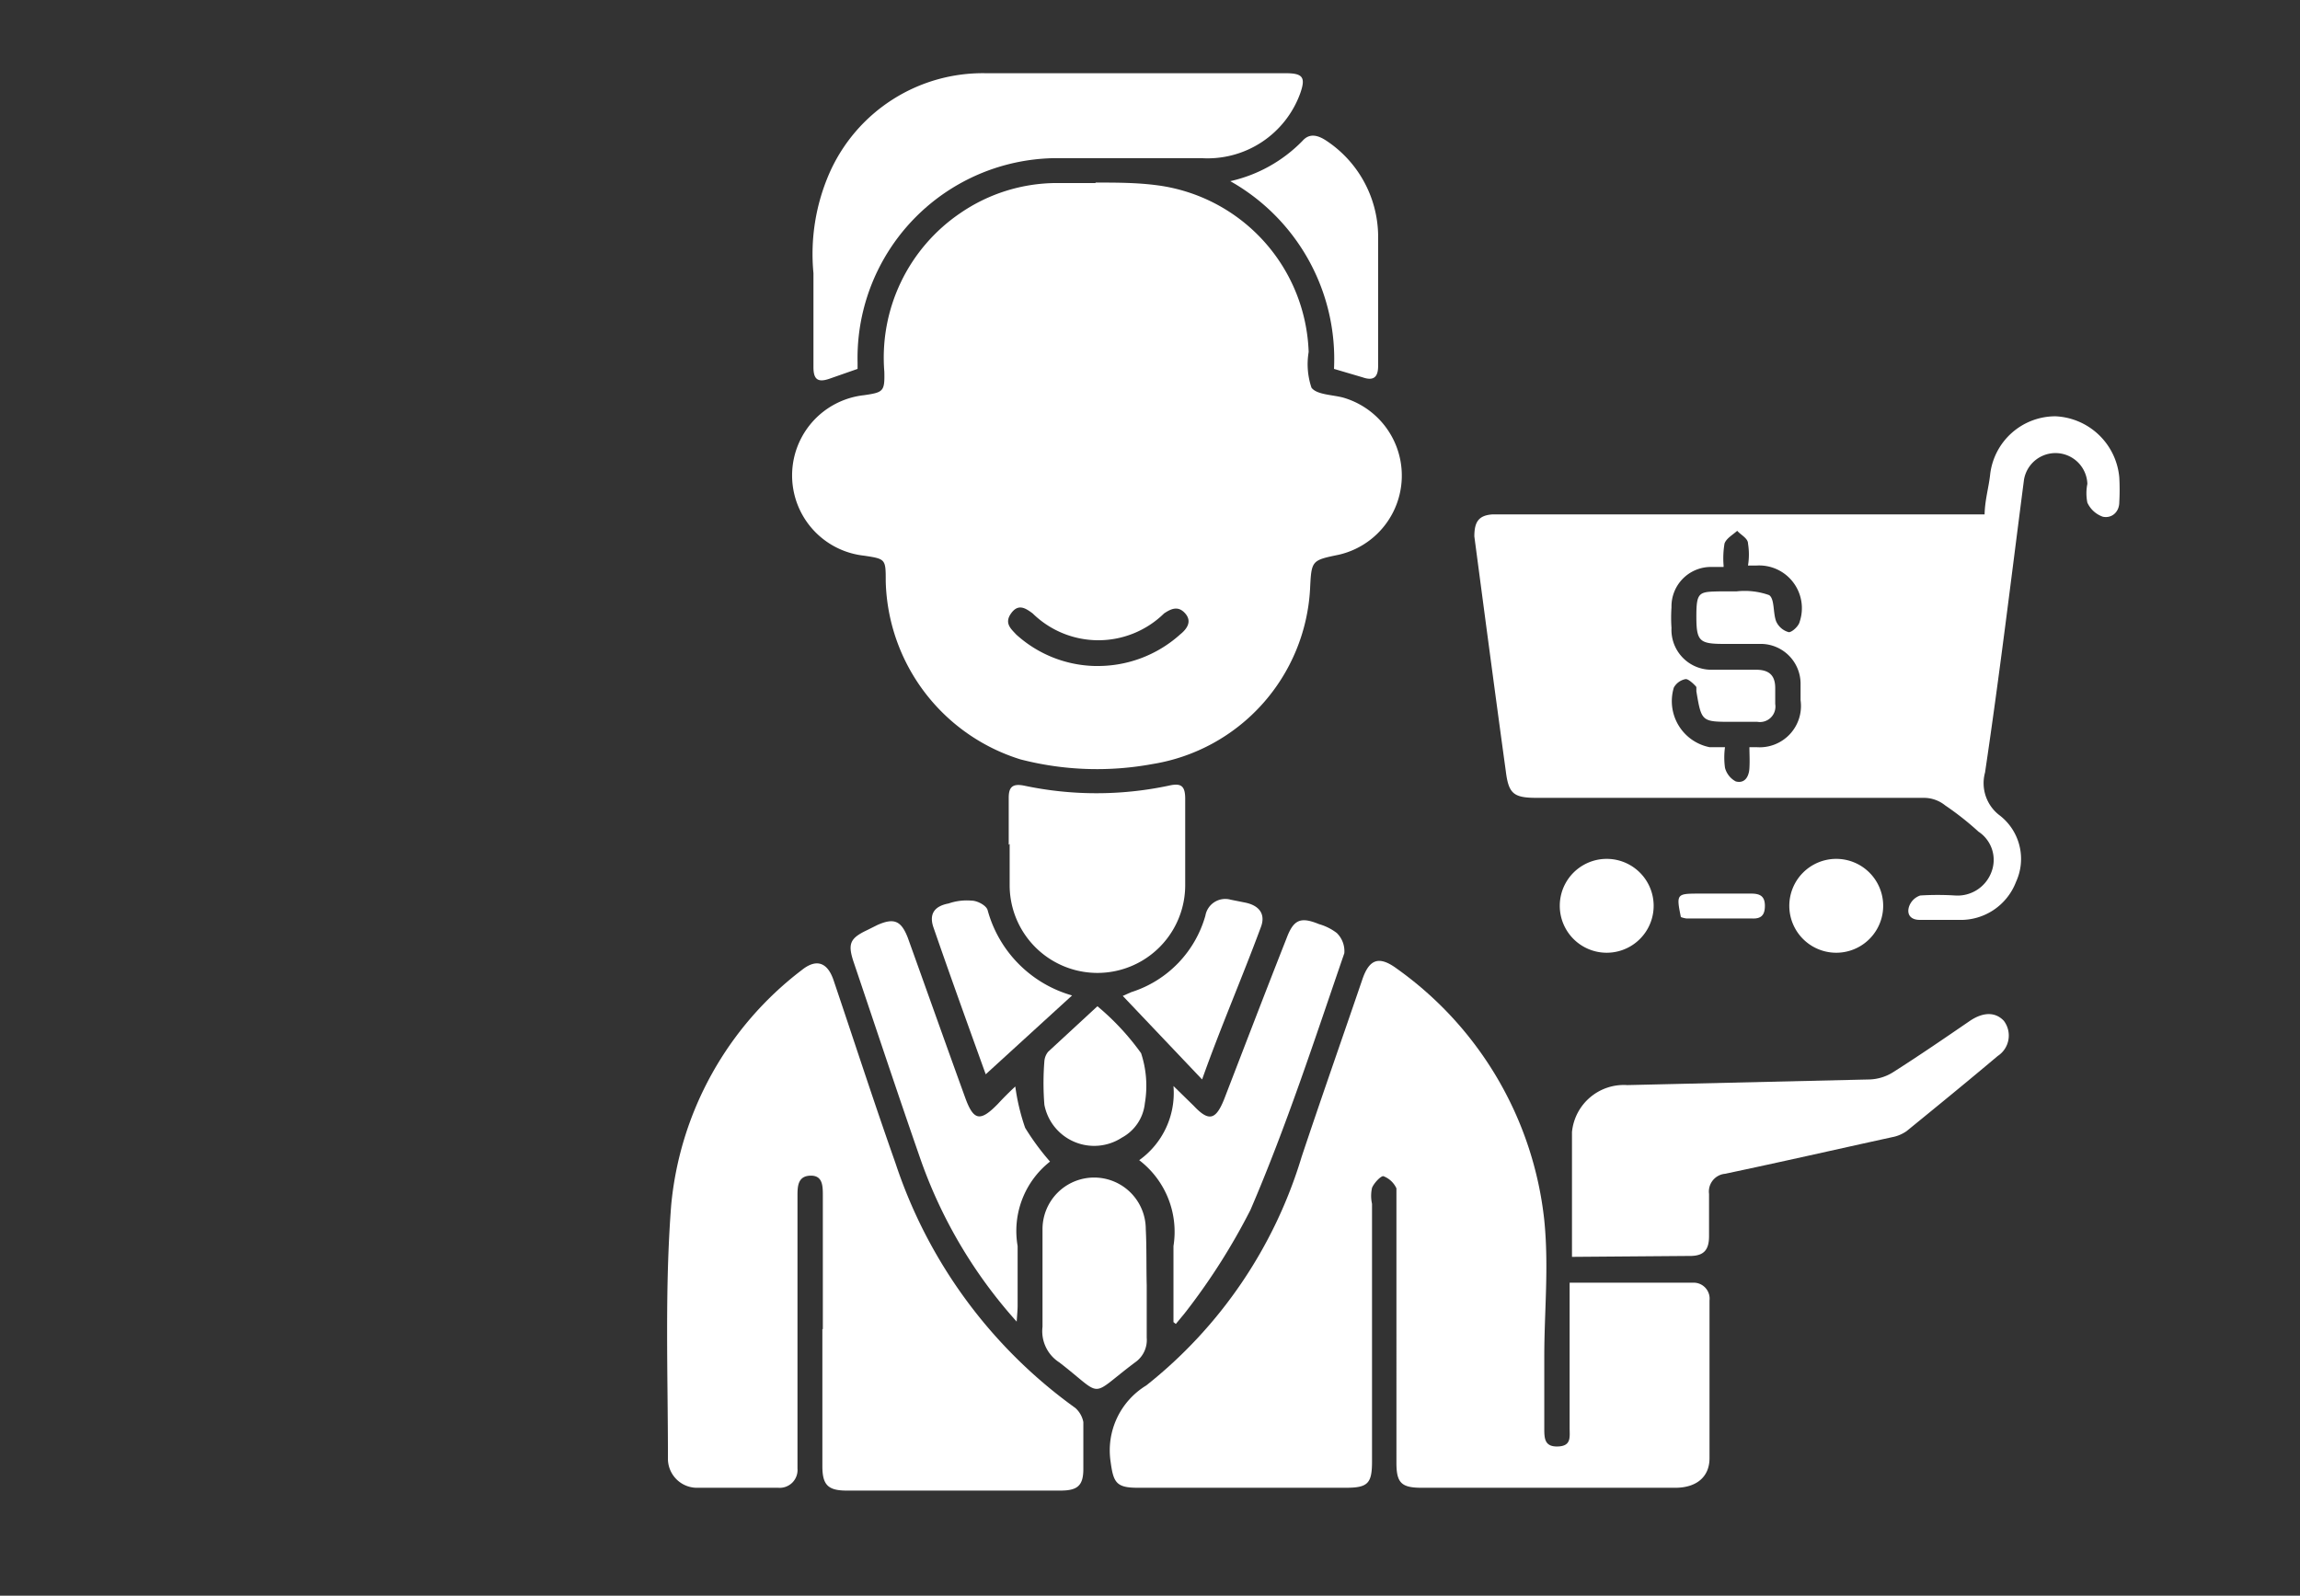 <svg id="Layer_1" data-name="Layer 1" xmlns="http://www.w3.org/2000/svg" viewBox="0 0 49 34"><rect x="0" y="0" width="49" height="34" fill="#333333" stroke="none"/><defs><style>.cls-1{fill:#fff;}</style></defs><title>Purchase Management</title><path class="cls-1" d="M23.34,3.89c.44,0,.89,0,1.33.06A3.71,3.71,0,0,1,27.88,7.5a1.57,1.57,0,0,0,.06.76c.11.15.44.15.67.21a1.73,1.73,0,0,1-.09,3.35h0c-.58.12-.58.12-.61.73a4,4,0,0,1-3.36,3.73,6.5,6.5,0,0,1-2.81-.1,4.08,4.08,0,0,1-2.87-3.79c0-.48,0-.48-.46-.55a1.72,1.72,0,0,1,0-3.42c.41-.06.44-.08.43-.5a3.72,3.72,0,0,1,1.62-3.38A3.64,3.64,0,0,1,22.5,3.9h.84Zm0,10.3a2.62,2.62,0,0,0,1.8-.67c.15-.12.26-.28.11-.45s-.3-.1-.45,0a2,2,0,0,1-2.8,0c-.16-.12-.31-.21-.46,0s0,.33.11.45A2.58,2.58,0,0,0,23.31,14.19Z"/><path class="cls-1" d="M33.48,27.33h2.6a.34.34,0,0,1,.34.38c0,1.12,0,2.24,0,3.36,0,.4-.28.63-.73.63-.92,0-1.83,0-2.75,0s-1.77,0-2.65,0c-.43,0-.54-.1-.54-.53V25.59c0-.09,0-.2,0-.27a.5.5,0,0,0-.28-.26c-.06,0-.2.15-.24.25a.78.78,0,0,0,0,.34c0,1.83,0,3.66,0,5.49,0,.47-.09.56-.56.56-1.48,0-2.95,0-4.43,0-.46,0-.52-.11-.58-.56a1.62,1.62,0,0,1,.76-1.62,9.83,9.83,0,0,0,3.31-4.87c.42-1.26.86-2.51,1.29-3.77.15-.45.36-.52.74-.24A7.57,7.57,0,0,1,32.9,26c.1,1,0,1.94,0,2.9v1.53c0,.21,0,.4.29.39s.25-.2.25-.39V27.33Z"/><path class="cls-1" d="M42.28,11c0-.33.09-.61.12-.9a1.4,1.4,0,0,1,1.39-1.23,1.43,1.43,0,0,1,1.36,1.3,4.68,4.68,0,0,1,0,.53c0,.21-.16.35-.35.31a.57.57,0,0,1-.33-.3,1,1,0,0,1,0-.4.68.68,0,0,0-1.35-.09c-.27,2.08-.52,4.16-.83,6.24a.86.86,0,0,0,.32.92,1.17,1.17,0,0,1,.34,1.41,1.26,1.26,0,0,1-1.22.81H40.9c-.2,0-.28-.12-.23-.28a.38.38,0,0,1,.24-.24,6.06,6.06,0,0,1,.74,0,.77.77,0,0,0,.78-.51.72.72,0,0,0-.28-.85,6.23,6.23,0,0,0-.71-.56A.72.72,0,0,0,41,17H32.75c-.5,0-.61-.08-.67-.57-.23-1.67-.45-3.34-.67-5,0-.31.09-.45.39-.47H42.28Zm-5.56,1.08-.27,0a.84.84,0,0,0-.84.86,3.23,3.23,0,0,0,0,.44.85.85,0,0,0,.87.89h.93c.28,0,.41.12.41.39V15a.33.33,0,0,1-.38.38c-.18,0-.35,0-.53,0-.66,0-.66,0-.77-.65,0,0,0-.08,0-.09s-.16-.18-.23-.17a.36.36,0,0,0-.25.18,1,1,0,0,0,.76,1.27l.33,0a1.59,1.59,0,0,0,0,.44.46.46,0,0,0,.23.29c.19.05.28-.1.29-.28s0-.3,0-.45l.15,0a.88.88,0,0,0,.94-1v-.37a.85.85,0,0,0-.82-.83h-.81c-.53,0-.59-.06-.59-.59s.06-.52.52-.53H37a1.55,1.55,0,0,1,.69.08c.12.08.08.38.15.56a.41.41,0,0,0,.27.23c.07,0,.21-.13.23-.22a.91.91,0,0,0-.92-1.2l-.18,0a1.46,1.46,0,0,0,0-.47c0-.11-.15-.18-.23-.27-.1.09-.23.16-.27.27A1.9,1.9,0,0,0,36.72,12.05Z"/><path class="cls-1" d="M17.53,28.32V25.48c0-.21,0-.44-.27-.43s-.27.24-.27.44c0,1.75,0,3.51,0,5.27v.53a.38.38,0,0,1-.41.41q-.85,0-1.71,0a.62.62,0,0,1-.64-.64c0-1.79-.07-3.6.07-5.39a7.13,7.13,0,0,1,2.78-5c.31-.25.55-.17.68.22.44,1.3.86,2.6,1.32,3.9A10.46,10.46,0,0,0,22.91,30a.54.54,0,0,1,.17.3c0,.32,0,.64,0,1s-.13.46-.49.46c-.78,0-1.56,0-2.34,0s-1.47,0-2.21,0c-.4,0-.52-.12-.52-.52V28.32Z"/><path class="cls-1" d="M18.27,7.86l-.6.21c-.26.09-.34,0-.34-.25,0-.67,0-1.35,0-2a4.3,4.3,0,0,1,.34-2.13A3.57,3.57,0,0,1,21,1.56c2.13,0,4.26,0,6.39,0,.37,0,.43.09.31.43A2.1,2.1,0,0,1,25.6,3.37c-1,0-2,0-3,0a4.26,4.26,0,0,0-4.33,4.35S18.27,7.8,18.27,7.86Z"/><path class="cls-1" d="M33.49,26.78c0-.92,0-1.79,0-2.66a1.11,1.11,0,0,1,1.18-1L39.83,23a1,1,0,0,0,.51-.16c.55-.35,1.09-.72,1.63-1.09.3-.2.55-.18.72,0a.52.52,0,0,1-.13.75c-.64.54-1.29,1.07-1.94,1.6a.79.79,0,0,1-.31.13c-1.19.26-2.37.53-3.56.78a.38.38,0,0,0-.34.43c0,.3,0,.6,0,.9s-.12.41-.37.42Z"/><path class="cls-1" d="M25,28.17c0-.54,0-1.08,0-1.62a1.92,1.92,0,0,0-.73-1.83A1.76,1.76,0,0,0,25,23.14l.43.42c.32.34.47.31.65-.14.44-1.14.88-2.29,1.33-3.43.15-.4.3-.46.69-.3a1.13,1.13,0,0,1,.38.19.54.54,0,0,1,.16.43c-.63,1.83-1.23,3.68-2,5.47a13.59,13.59,0,0,1-1.4,2.2l-.19.23Z"/><path class="cls-1" d="M21.49,18V17c0-.23.08-.31.33-.26a7.43,7.43,0,0,0,3.08,0c.26-.06.35,0,.35.28,0,.62,0,1.23,0,1.84a1.87,1.87,0,0,1-3.74,0c0-.29,0-.58,0-.88Z"/><path class="cls-1" d="M21.66,28.16a10.24,10.24,0,0,1-2.07-3.52c-.48-1.38-.94-2.77-1.41-4.16-.12-.37-.07-.49.29-.66l.22-.11c.36-.16.51-.09.65.27.41,1.14.81,2.27,1.22,3.4.18.5.32.53.7.14.12-.13.24-.25.37-.37a4.54,4.54,0,0,0,.21.88,5.28,5.28,0,0,0,.53.72,1.88,1.88,0,0,0-.69,1.8c0,.42,0,.85,0,1.27C21.68,27.91,21.67,28,21.66,28.16Z"/><path class="cls-1" d="M24.43,27.38c0,.37,0,.75,0,1.12a.58.58,0,0,1-.25.53c-1,.75-.64.75-1.61,0a.79.79,0,0,1-.36-.76c0-.69,0-1.39,0-2.08a1.1,1.1,0,1,1,2.2,0C24.43,26.57,24.42,27,24.43,27.38Z"/><path class="cls-1" d="M28.42,7.86a4.35,4.35,0,0,0-2.21-4A3.09,3.09,0,0,0,27.75,3c.15-.17.33-.12.51,0A2.46,2.46,0,0,1,29.36,5c0,.93,0,1.86,0,2.8,0,.24-.1.32-.33.24Z"/><path class="cls-1" d="M21,22.89c-.36-1-.74-2.05-1.11-3.12-.1-.28,0-.46.32-.52a1.18,1.18,0,0,1,.49-.06c.12,0,.31.1.34.2a2.6,2.6,0,0,0,1.8,1.82Z"/><path class="cls-1" d="M25.61,23l-1.69-1.78.18-.08a2.39,2.39,0,0,0,1.58-1.63.43.43,0,0,1,.54-.34l.3.06c.31.06.45.25.34.53C26.46,20.84,26,21.9,25.61,23Z"/><path class="cls-1" d="M23.38,21.44a5.39,5.39,0,0,1,.93,1,2.22,2.22,0,0,1,.08,1.07.94.94,0,0,1-.49.73,1.08,1.08,0,0,1-1.65-.7,5.78,5.78,0,0,1,0-.93.36.36,0,0,1,.08-.2Z"/><path class="cls-1" d="M35.23,19.3a1,1,0,1,1-2,0,1,1,0,0,1,2,0Z"/><path class="cls-1" d="M40.12,19.3a1,1,0,1,1-2,0,1,1,0,0,1,1-1A1,1,0,0,1,40.12,19.3Z"/><path class="cls-1" d="M35.81,19.54c-.1-.49-.09-.5.38-.5h1.12c.18,0,.29.05.29.26s-.09.28-.28.27H35.93A.53.53,0,0,1,35.81,19.54Z"/></svg>